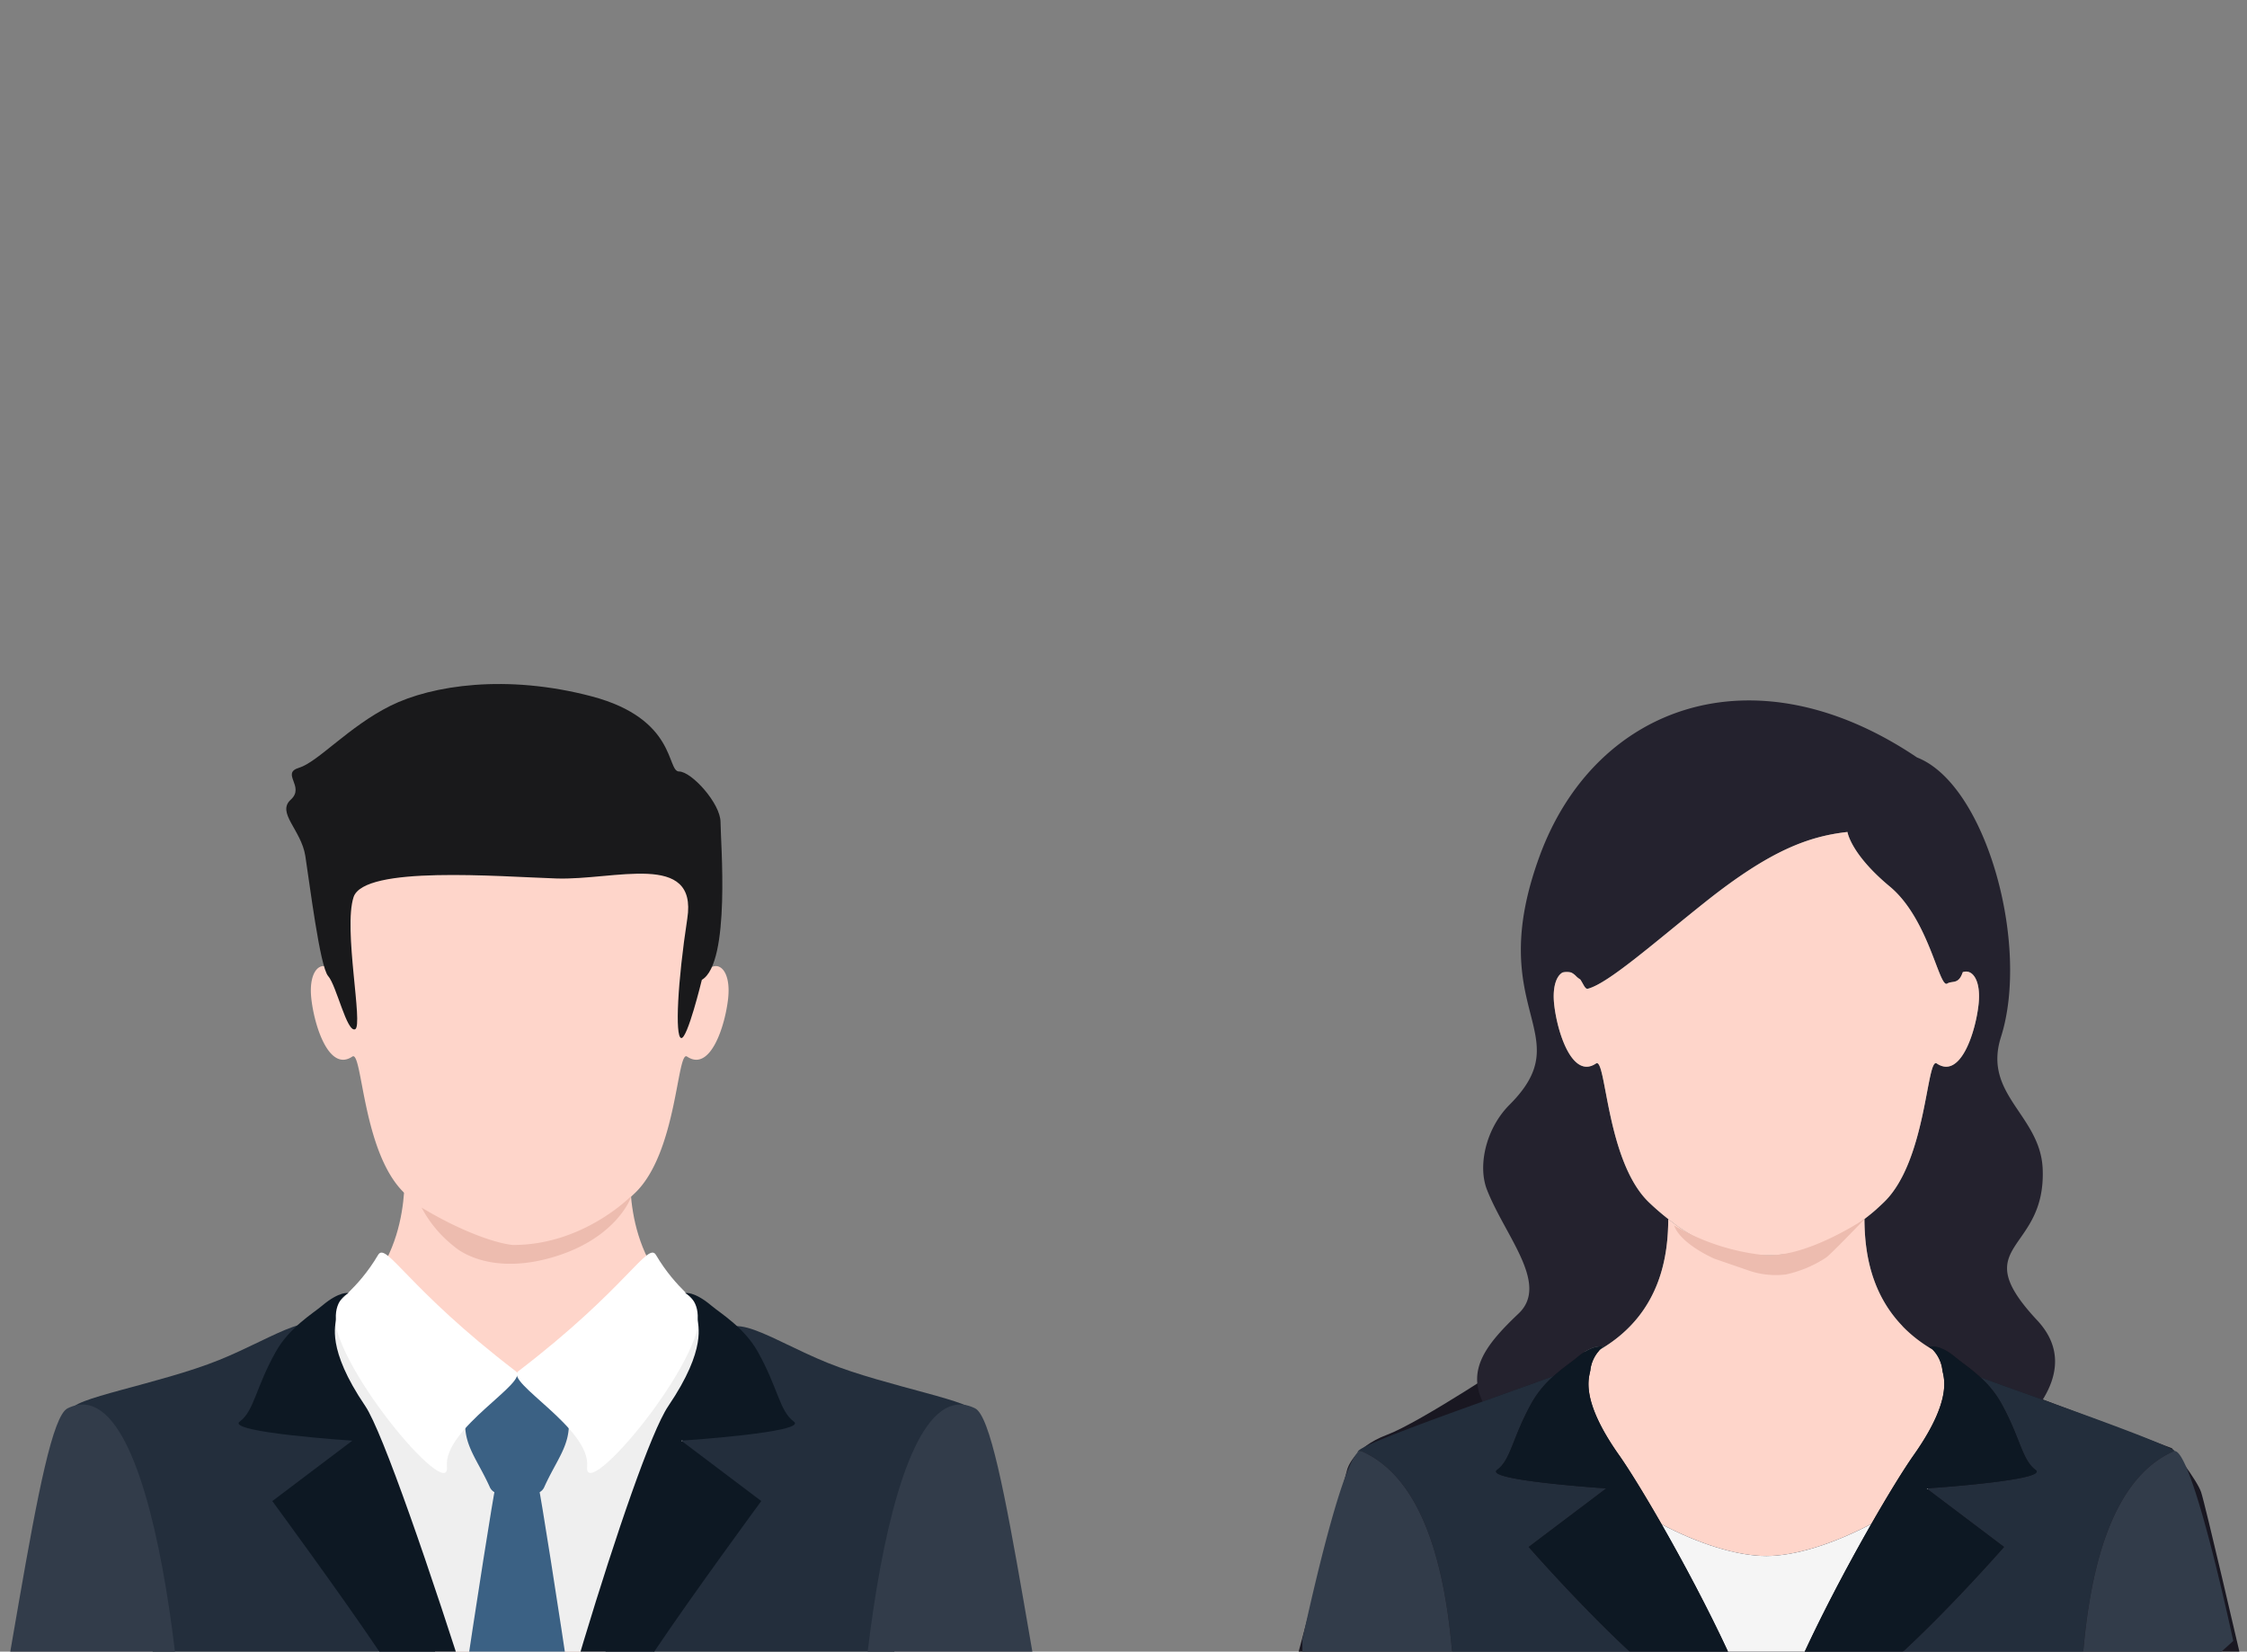 <svg xmlns="http://www.w3.org/2000/svg" xmlns:xlink="http://www.w3.org/1999/xlink" width="314" height="230.8" viewBox="0 0 314 230.8"><rect x="0" y="0" width="314" height="230.8" fill="#808080" stroke="none"/><defs><clipPath id="a"><path d="M0,0H132V134H0Z" transform="translate(0.438 -0.532)" fill="#fff" stroke="#707070" stroke-width="1"/></clipPath><clipPath id="b"><path d="M0,0H130.5V157.342H0Z" fill="none"/></clipPath><clipPath id="c"><path d="M0,0H146V141H0Z" transform="translate(0 -0.085)" fill="#fff" stroke="#707070" stroke-width="1"/></clipPath></defs><g transform="translate(-808 -6027.2)"><path d="M-97.9,0a23.288,23.288,0,0,1,2.29-9.741q2.085-4.956,9.844-10.493a72.188,72.188,0,0,0,8.716-6.9,10.2,10.2,0,0,0,3.042-7.109,7.876,7.876,0,0,0-1.743-5.229,6.139,6.139,0,0,0-4.99-2.085q-4.443,0-6.05,3.315a16.443,16.443,0,0,0-1.094,6.084h-9.468a23.943,23.943,0,0,1,2.29-10.22q3.9-7.417,13.843-7.417,7.861,0,12.51,4.358A15.069,15.069,0,0,1-64.06-33.906a15.617,15.617,0,0,1-3.281,9.775,32.69,32.69,0,0,1-7.075,6.323l-3.9,2.769q-3.657,2.6-5.007,3.76a11.018,11.018,0,0,0-2.273,2.7h21.636V0Zm48.706-14.39a7.96,7.96,0,0,0,1.9,5.674A6.854,6.854,0,0,0-42.048-6.7,6.854,6.854,0,0,0-36.8-8.716a7.96,7.96,0,0,0,1.9-5.674,7.89,7.89,0,0,0-1.931-5.759,6.975,6.975,0,0,0-5.212-1.965,6.975,6.975,0,0,0-5.212,1.965A7.89,7.89,0,0,0-49.192-14.39Zm-10.117.649a15.179,15.179,0,0,1,1.9-7.554,12.015,12.015,0,0,1,5.554-5.093,11.565,11.565,0,0,1-4.666-5.178A14.509,14.509,0,0,1-57.6-36.777a12.165,12.165,0,0,1,4.067-9.211Q-49.465-49.8-42.048-49.8t11.484,3.811A12.165,12.165,0,0,1-26.5-36.777a14.509,14.509,0,0,1-1.077,5.212,9.954,9.954,0,0,1-4.666,4.836,13.735,13.735,0,0,1,5.5,5.435A15.513,15.513,0,0,1-24.89-13.74,14.131,14.131,0,0,1-29.521-3.093Q-34.153,1.3-42.458,1.3T-55.037-3.093A14.707,14.707,0,0,1-59.309-13.74ZM-48.3-35.684a6.068,6.068,0,0,0,1.658,4.409,6.107,6.107,0,0,0,4.6,1.709,6.038,6.038,0,0,0,4.6-1.709,6.14,6.14,0,0,0,1.624-4.409,6.289,6.289,0,0,0-1.624-4.6,6.143,6.143,0,0,0-4.6-1.658,6.213,6.213,0,0,0-4.6,1.658A6.213,6.213,0,0,0-48.3-35.684Zm30.454,25.5H-7.493V0H-17.849Zm27.036-4.2a7.96,7.96,0,0,0,1.9,5.674A6.854,6.854,0,0,0,16.331-6.7a6.854,6.854,0,0,0,5.247-2.017,7.96,7.96,0,0,0,1.9-5.674,7.89,7.89,0,0,0-1.931-5.759,6.975,6.975,0,0,0-5.212-1.965,6.975,6.975,0,0,0-5.212,1.965A7.89,7.89,0,0,0,9.187-14.39ZM-.93-13.74a15.179,15.179,0,0,1,1.9-7.554,12.015,12.015,0,0,1,5.554-5.093,11.565,11.565,0,0,1-4.666-5.178A14.509,14.509,0,0,1,.779-36.777a12.165,12.165,0,0,1,4.067-9.211Q8.914-49.8,16.331-49.8t11.484,3.811a12.165,12.165,0,0,1,4.067,9.211,14.509,14.509,0,0,1-1.077,5.212,9.954,9.954,0,0,1-4.666,4.836,13.735,13.735,0,0,1,5.5,5.435,15.513,15.513,0,0,1,1.846,7.554A14.131,14.131,0,0,1,28.857-3.093Q24.226,1.3,15.92,1.3T3.342-3.093A14.707,14.707,0,0,1-.93-13.74ZM10.076-35.684a6.068,6.068,0,0,0,1.658,4.409,6.107,6.107,0,0,0,4.6,1.709,6.038,6.038,0,0,0,4.6-1.709,6.14,6.14,0,0,0,1.624-4.409,6.289,6.289,0,0,0-1.624-4.6,6.143,6.143,0,0,0-4.6-1.658,6.213,6.213,0,0,0-4.6,1.658A6.213,6.213,0,0,0,10.076-35.684Zm37.5,20.474a11.143,11.143,0,0,0,.957,4.922Q50.305-6.7,54.988-6.7A7.158,7.158,0,0,0,60-8.665a7.3,7.3,0,0,0,2.136-5.657q0-4.888-3.965-6.528a20.127,20.127,0,0,0-7.109-.923v-6.973q4.751-.068,6.631-.923,3.247-1.436,3.247-5.811a6.494,6.494,0,0,0-1.658-4.614,6.066,6.066,0,0,0-4.666-1.777,5.9,5.9,0,0,0-5.076,2.188,9.281,9.281,0,0,0-1.555,5.845H38.889a24.446,24.446,0,0,1,1.265-7.007,15.771,15.771,0,0,1,3.76-5.366,13.1,13.1,0,0,1,4.546-2.666,19.673,19.673,0,0,1,6.46-.923q7.109,0,11.467,3.674a12.238,12.238,0,0,1,4.358,9.861,10.9,10.9,0,0,1-2.6,7.383,8.87,8.87,0,0,1-3.418,2.563q1.333,0,3.828,2.29,3.726,3.452,3.726,9.434A15.889,15.889,0,0,1,67.925-3.538Q63.567,1.23,55.022,1.23q-10.527,0-14.629-6.87A20.39,20.39,0,0,1,38-15.21ZM98.585-13.8v-2.925H89.56L89.535-21.2l-3.175.025.025,4.45H76.66V-13.8h9.75l.025,5.425a52.182,52.182,0,0,1-10.65,3.75,18.185,18.185,0,0,1,1.625,2.8A56.4,56.4,0,0,0,86.46-5.05l.025,3.525c0,.5-.15.65-.7.675-.55,0-2.35.025-4.05-.05A12.709,12.709,0,0,1,82.91,2.2a14.208,14.208,0,0,0,5.25-.6c1.125-.475,1.5-1.325,1.5-3.125l-.025-5.1a36.825,36.825,0,0,0,6.975-4.8L93.685-13.25a20.491,20.491,0,0,1-4.075,3.125L89.585-13.8Z" transform="translate(965 6077)" opacity="0"/><path d="M13416.478,12449l6.8-25.5s.812-3.021,5.544-4.8,18.257-10.828,18.257-10.828l58.75-4.757,14.7,10.676,17.984,6.793s3.5,4.405,4.078,6.141,5.345,22.277,5.345,22.277Z" transform="translate(-12427 -6191)" fill="#191721"/><g transform="translate(25 15)"><g transform="translate(964.562 6109.531)" clip-path="url(#a)"><g transform="translate(0.023 0.549)"><g transform="translate(0 0)" clip-path="url(#b)"><path d="M31.055,91.831c2.4-2.038,3.791-1.5,3.791-1.5a2.138,2.138,0,0,0-.551.387c.068-.041.131-.08.2-.12,8.471-5.082,9.3-13.336,9.334-18.131A35.411,35.411,0,0,1,41.1,70.111C35.11,64.324,35.161,49.7,33.714,50.737c-3.306,2.221-5.425-4.392-5.838-8.317-.254-2.411.326-3.953,1.193-4.412a2.6,2.6,0,0,1,1.185.009,2.418,2.418,0,0,1,.653.476,3.006,3.006,0,0,0,.614.49c.464.675.672,1.41,1.076,1.3,2.881-.759,9.255-6.43,16.4-12.118C58.028,20.984,63.389,19,68.864,18.382c0,0,.442,3.076,5.919,7.622s6.894,14.282,8.03,13.559c.695-.442,1.583.186,2.167-1.592,1.365-.492,2.559,1.171,2.214,4.448-.413,3.926-2.532,10.539-5.838,8.317-1.448-1.033-1.4,13.587-7.389,19.374q-.644.622-1.317,1.216c-.454.4-.934.765-1.41,1.137.035,4.795.862,13.05,9.336,18.133l.2.118a2.09,2.09,0,0,0-.547-.384s1.388-.538,3.791,1.5c.7.592,2.044,1.478,3.417,2.741,1.5.576,4.849,1.761,8.713,3.144,2.085-3.351,2.778-7.3-.776-11.1-10.112-10.816,1.253-9.282.773-21.137-.306-7.541-8.4-10.373-5.831-18.444C94.4,34.2,88.261,11.743,78.587,7.968,55.688-7.461,33.559.811,25.874,21.678c-8.046,21.846,5.792,24.8-4.231,34.823-3.3,3.3-4.468,8.518-3.15,11.878,2.564,6.529,8.753,13.182,4.413,17.3-4.319,4.1-7.254,7.672-5.027,12.294,4.273-1.532,8.135-2.9,9.954-3.583,1.3-1.166,2.556-2,3.221-2.561" transform="translate(7.716 0)" fill="#24222e"/><path d="M60.4,75.9l.029.022.035-.026-.064,0" transform="translate(27.227 34.213)" fill="#f7ddcb"/><path d="M32.086,82.9c1.362,1.932,3.54,5.451,5.98,9.713C43.279,95.35,48.6,97.039,52.7,97.039c4.059,0,9.41-1.712,14.668-4.479,2.426-4.238,4.59-7.733,5.947-9.656,5.475-7.765,4.154-10.814,3.987-11.8A4.907,4.907,0,0,0,75.938,68.2l-.2-.118c-8.474-5.082-9.3-13.339-9.336-18.132a27.463,27.463,0,0,1-3.079,2.144,21.828,21.828,0,0,1-4.32,1.95,20.63,20.63,0,0,1-4.219.873,21.068,21.068,0,0,1-5.371-.154,20.379,20.379,0,0,1-4.242-1.155,23.206,23.206,0,0,1-4.361-2.3c-.63-.419-1.224-.885-1.819-1.352C38.96,54.747,38.131,63,29.659,68.081c-.07.041-.131.08-.2.122a4.913,4.913,0,0,0-1.359,2.9c-.165.982-1.489,4.032,3.987,11.8" transform="translate(12.551 22.517)" fill="#fed5ca"/><path d="M46.685,70.413a20.341,20.341,0,0,0,4.241,1.155,21.015,21.015,0,0,0,5.372.154,20.533,20.533,0,0,0,4.219-.873,21.783,21.783,0,0,0,4.32-1.95,27.405,27.405,0,0,0,3.079-2.144c.474-.374.955-.74,1.409-1.139s.888-.8,1.319-1.216c5.993-5.786,5.941-20.407,7.387-19.374,3.306,2.223,5.425-4.39,5.838-8.317.345-3.277-.849-4.939-2.214-4.447-.585,1.776-1.471,1.149-2.167,1.592-1.136.722-2.553-9.014-8.03-13.559S65.54,12.67,65.54,12.67c-5.477.619-10.836,2.6-19.864,9.787-7.15,5.687-13.523,11.358-16.4,12.118-.4.106-.612-.628-1.075-1.3a2.869,2.869,0,0,1-.614-.489,2.423,2.423,0,0,0-.654-.476,2.581,2.581,0,0,0-1.185-.009c-.866.457-1.445,2-1.193,4.41.413,3.927,2.532,10.54,5.839,8.317,1.446-1.033,1.394,13.588,7.387,19.374A35.454,35.454,0,0,0,40.5,66.757c.593.467,1.19.934,1.819,1.354a23.24,23.24,0,0,0,4.361,2.3" transform="translate(11.04 5.712)" fill="#fed5ca"/><path d="M60.418,75.924l.11.084.087-.12-.162.01-.035.026" transform="translate(27.236 34.21)" fill="#f5f5f5"/><path d="M34.889,79.377c6.08,10.624,13.8,25.892,14.634,32.894.839-7.015,8.581-22.323,14.668-32.95C58.933,82.085,53.582,83.8,49.523,83.8c-4.1,0-9.421-1.689-14.634-4.421" transform="translate(15.728 35.757)" fill="#f5f5f5"/><path d="M101.563,75.532a.37.37,0,0,1,.238-.016c-1.885-1.185-11.149-4.542-18.538-7.186-3.865-1.383-7.21-2.568-8.713-3.144A14.29,14.29,0,0,1,77.406,68.7c2.767,4.95,2.916,7.987,4.872,9.442C84.1,79.5,69.254,80.572,67.252,80.711c-.029.041-.057.08-.087.12l10.7,8.077S65.721,102.8,57.508,108.782c-2.543,1.854-5.049,5.281-7.145,7.627-2.416,2.7-2.712,4.226-4.667,7.435.31,1.386.595,2.693.692,3.4.03.219.057.428.083.64a97.034,97.034,0,0,0,41.9-10.771c.229-9.385-.1-35.7,13.189-41.584" transform="translate(20.6 29.386)" fill="#232e3c"/><path d="M63.8,123.9c-2.288-2-4.342-4.732-6.758-7.435-2.095-2.346-4.6-5.773-7.144-7.627-8.213-5.986-20.358-19.874-20.358-19.874l10.84-8.181S23.175,79.65,25.129,78.195,27.235,73.7,30,68.751a14.528,14.528,0,0,1,3.052-3.689c-1.819.688-5.68,2.051-9.954,3.585-7.728,2.772-16.77,6.086-17.363,6.9a2.891,2.891,0,0,0-.2.345c.248-.273.477-.395.678-.306,13.9,6.15,12.9,34.662,13.225,42.769A97.175,97.175,0,0,0,61.8,128.012c.93,0,1.85-.044,2.774-.07-.026-.212-.052-.421-.083-.64-.1-.708-.382-2.015-.692-3.4" transform="translate(2.494 29.33)" fill="#232e3c"/><path d="M79.406,62.283a2.118,2.118,0,0,1,.547.384,4.907,4.907,0,0,1,1.364,2.909c.167.982,1.489,4.03-3.987,11.8-1.356,1.924-3.521,5.419-5.947,9.656C65.3,97.656,57.554,112.966,56.716,119.98c-.837-7-8.554-22.27-14.634-32.894-2.44-4.262-4.616-7.781-5.98-9.713-5.475-7.766-4.152-10.814-3.987-11.8a4.9,4.9,0,0,1,1.361-2.9,2.107,2.107,0,0,1,.55-.389s-1.387-.538-3.789,1.5c-.664.563-1.918,1.394-3.221,2.561a14.532,14.532,0,0,0-3.054,3.689c-2.767,4.95-2.916,7.987-4.872,9.443s15.252,2.588,15.252,2.588L23.5,90.246s12.143,13.888,20.356,19.874c2.543,1.854,5.049,5.281,7.145,7.627,2.416,2.7,4.47,5.439,6.756,7.435h0c1.954-3.208,2.252-4.732,4.667-7.435,2.095-2.346,4.6-5.773,7.144-7.627,8.213-5.986,20.358-19.874,20.358-19.874l-10.7-8.077-.11-.084-.029-.02s.025,0,.064,0l.162-.012c2-.139,16.851-1.214,15.027-2.572-1.956-1.457-2.107-4.493-4.873-9.443a14.29,14.29,0,0,0-2.857-3.509c-1.372-1.262-2.72-2.149-3.417-2.741-2.4-2.038-3.791-1.5-3.791-1.5" transform="translate(8.535 28.048)" fill="#0d1823"/><path d="M88.54,72.311a.361.361,0,0,0-.238.016c-13.288,5.88-12.96,32.2-13.189,41.584A97.8,97.8,0,0,0,96.637,98.83c-3.158-14.435-6.379-26.109-8.1-26.519" transform="translate(33.861 32.592)" fill="#323c4a"/><path d="M8.7,72.326c-.2-.089-.429.033-.676.306C6.16,74.689,3.023,86.483,0,100.534a97.663,97.663,0,0,0,21.93,14.56c-.325-8.106.672-36.618-13.225-42.768" transform="translate(0 32.591)" fill="#323c4a"/></g></g></g><g transform="translate(783 6102.085)" clip-path="url(#c)"><g transform="translate(-7.658 5.7)"><path d="M39.488,276.867c-5.5,7.281-8.8,7.735-14.56,9.765C17.244,289.34,13.205,288.053,14,298.353c.461,6.024,11.633,7.068,21.5,5.5,7.247-1.156,13.63-4.6,15.359-4.076,1.42,1.065,1.6,1.776,4.972,1.6s7.1-.712,7.634-1.954,1.244-12.428,0-16.159a38.543,38.543,0,0,1-1.6-6.392Z" transform="translate(12.062 240.271)"/><path d="M70.536,276.867c5.5,7.281,8.794,7.735,14.56,9.765,7.684,2.708,11.723,1.421,10.932,11.721-.461,6.024-11.633,7.068-21.5,5.5-7.247-1.156-13.63-4.6-15.359-4.076-1.42,1.065-1.6,1.776-4.972,1.6s-7.1-.712-7.636-1.954-1.242-12.428,0-16.159a38.454,38.454,0,0,0,1.6-6.392Z" transform="translate(39.812 240.271)"/><path d="M101,119.645H29.332c-8.769,12.528-14.6,44.056-9.253,108.157,5.738,68.7,6.737,126.857,11.052,186.953H60.452s.689-232.98,4.445-236.74h.536c3.758,3.76,4.447,236.74,4.447,236.74H99.2c4.315-60.1,5.316-118.252,11.052-186.953,5.351-64.1-.484-95.629-9.251-108.157" transform="translate(15.646 103.828)" fill="#091018"/><path d="M60.032,138.543c4.955-16.594,37.992-70.469,36.976-72.668-1.053-2.284,3.218-.174-9.552-7.137S75.632,39.329,75.52,35.788H44.112c-.112,3.541.814,15.985-11.956,22.95s-7.78,7.651-8.835,9.933c-1.016,2.2,31.3,53.278,36.258,69.872v1.75c.054-.278.144-.605.226-.921.08.316.172.643.226.921Z" transform="translate(20.141 31.056)" fill="#fed5ca"/><path d="M39.93,46.848C36.222,48.5,11.832,54.454,24.19,73.5s36.283,46.178,61.028,17.119c31.51-37,8.325-37.1,1.117-43.418-7.049-6.175-24.241,20.215-24.241,20.215Z" transform="translate(17.986 40.145)" fill="#efefef"/><path d="M51.51,60.077H45.47c-.59,2.383-9.193,57.97-9.266,64.95-.065,6.076,8.362,24.28,12.354,26,3.992-1.722,12.285-19.926,12.221-26-.073-6.98-8.678-62.567-9.268-64.95" transform="translate(31.417 52.134)" fill="#3b6184"/><path d="M53.357,57.946c-.075-.867-1.636-2.1-2.3-2.733a20.47,20.47,0,0,0-4.318-3.566H45.55a20.428,20.428,0,0,0-4.317,3.566c-.663.635-2.225,1.866-2.3,2.733-.308,3.594,1.689,5.605,3.446,9.541a1.543,1.543,0,0,0,.742.693,2.686,2.686,0,0,0,1.018.2l1.636.1v.049l.37-.024.372.024v-.049l1.636-.1a2.693,2.693,0,0,0,1.018-.2,1.551,1.551,0,0,0,.742-.693c1.756-3.936,3.754-5.947,3.444-9.541" transform="translate(33.762 44.821)" fill="#3b6184"/><path d="M35.251,42.867c1.126-1.907,4.061,4.632,19.241,16.254,1.965,1.505-10.127,7.957-9.621,13.32S28.243,57.593,29.119,50.434c.131-1.07,3.25-2.692,6.132-7.567" transform="translate(25.242 36.915)" fill="#fff"/><path d="M62.214,42.867C61.088,40.96,58.154,47.5,42.976,59.121c-1.967,1.505,10.126,7.957,9.619,13.32S69.222,57.593,68.346,50.434c-.131-1.07-3.25-2.692-6.132-7.567" transform="translate(37.109 36.915)" fill="#fff"/><path d="M82.7,29.525c-1.623,1.623-1.644-.183-2.1-2.3a.778.778,0,0,0,.424-.316h-.5c-.006-.021-.013-.043-.017-.064V14.426a13.151,13.151,0,0,0-1.05-1.3c-1.229-1.339-23.753-1.141-36.333-.558h-3.4c-.054.064-.1.131-.155.194-1.8.116-3.207.239-4,.364a5.153,5.153,0,0,0-2.974,1.406V25.726l.284.011c-.138.493-.276.986-.383,1.487-.454,2.118-.474,3.924-2.1,2.3s-3.383,0-2.977,3.857S29.9,43.734,33.147,41.55C34.568,40.536,34.518,54.9,40.4,60.58a32.265,32.265,0,0,0,4.466,3.644,22.782,22.782,0,0,0,4.283,2.262,20.131,20.131,0,0,0,4.165,1.134,20.627,20.627,0,0,0,5.277.151,20.093,20.093,0,0,0,4.143-.859A21.3,21.3,0,0,0,66.981,65a28.556,28.556,0,0,0,4.408-3.224c.441-.387.872-.786,1.294-1.194C78.569,54.9,78.518,40.536,79.94,41.55c3.248,2.183,5.327-4.313,5.734-8.168S84.32,27.9,82.7,29.525" transform="translate(23.738 10.518)" fill="#fed5ca"/><path d="M31.37,40.815C30.21,39.5,28.759,27.7,28.178,24.027s-4.061-6.033-2.03-7.869S24.7,12.486,27.309,11.7s6.961-5.772,12.763-8.657S56.319-1.416,68.213,1.731,78.656,12.224,80.4,12.224s5.8,4.459,5.8,7.081S87.65,38.979,83.589,41.34c0,0-2.032,8.394-2.9,8.131s-.491-7.837.87-16.706c1.451-9.444-10.154-5.327-18.275-5.59s-26.916-1.845-28.367,2.613,1.386,17.929.226,18.454-2.611-6.115-3.771-7.426" transform="translate(22.146 -0.001)" fill="#19191b"/><path d="M42.91,126.566S69.8,53.4,70.663,50.335c1.455-5.144,7.186-.5,15.406,2.835s21.475,5.5,20.445,7.042S96.6,71.923,95.832,87.081s-4.444,43.905-8.555,58.8c-1.132,4.107,0,15.591,0,15.591.359,12.421,5.59,67.451,6.655,73.484s-33.8,3.609-33.8,3.609-17.19-.9-17.22-22.55c0-.859,0-89.452,0-89.452" transform="translate(37.238 41.689)" fill="#232e3c"/><path d="M81.38,63.532c-2.017-1.5-2.172-4.632-5.024-9.737-1.916-3.427-5.213-5.379-6.468-6.444-2.479-2.1-3.721-1.774-3.721-1.774s1.922.762,1.782,3.624c-.041.822,1.4,4.038-4.111,12.163-4.782,7.047-19.752,57.839-20.963,67.955,2.015-3.31,8.467-15.776,10.32-19.024,2.529-4.436,7.062-12.21,8.872-14.9C67.215,87.728,76.83,74.638,76.83,74.638L65.653,66.2S83.4,65.034,81.38,63.532" transform="translate(37.209 39.536)" fill="#0d1823"/><path d="M78.322,146.736S46.3,53.182,45.429,50.121c-1.453-5.144-7.184-.5-15.4,2.835S8.551,58.457,9.578,60s9.914,11.711,10.684,26.869,4.444,43.905,8.555,58.8c1.132,4.107,0,15.591,0,15.591-.359,12.421-5.59,67.451-6.655,73.484s33.8,3.609,33.8,3.609,22.265-2.858,22.294-24.5c0-.859.064-67.115.064-67.115" transform="translate(8.262 41.502)" fill="#232e3c"/><path d="M22.112,63.532c2.017-1.5,2.172-4.632,5.024-9.737,1.916-3.427,5.213-5.379,6.468-6.444,2.479-2.1,3.721-1.774,3.721-1.774s-1.922.762-1.782,3.624c.041.822-1.4,4.038,4.111,12.163,4.782,7.047,26.671,77.224,27.881,87.34-2.015-3.308-15.385-35.16-17.238-38.408-2.531-4.436-7.062-12.21-8.872-14.9-5.148-7.664-14.763-20.753-14.763-20.753L37.839,66.2s-17.744-1.167-15.727-2.669" transform="translate(19.05 39.536)" fill="#0d1823"/><path d="M46.781,110a2.839,2.839,0,1,1-2.839-2.839A2.839,2.839,0,0,1,46.781,110" transform="translate(35.671 93)" fill="#0d1823"/><path d="M46.781,121.391a2.839,2.839,0,1,1-2.839-2.839,2.839,2.839,0,0,1,2.839,2.839" transform="translate(35.671 102.881)" fill="#0d1823"/><path d="M0,0H26.932V4.122H0Z" transform="translate(40.061 221.029)" fill="#0d1823"/><path d="M0,0H26.93V4.122H0Z" transform="translate(94.796 221.029)" fill="#0d1823"/><path d="M10.583,130.846c.022,7.049.691,20.107,2.669,22.692s8.676,6.225,10.387,6.184c1.745-.045,7.884-1.384,9.111-2.312.768-.581.577-3.166-4.778-1.984-5.008,1.1-5.658-3.747-6.838-7.856s.157-7.537,2.337-5.885,3.353,9.733,4.7,9.832,3.455-.043,1.382-9.193-4.244-9.04-6.96-14.524Z" transform="translate(9.185 110.907)" fill="#fcaf84"/><path d="M33.081,130.846c-.022,7.049-.691,20.107-2.669,22.692s-8.676,6.225-10.387,6.184c-1.745-.045-7.884-1.384-9.111-2.312-.768-.581-.577-3.166,4.778-1.984,5.008,1.1,5.658-3.747,6.838-7.856s-.157-7.537-2.337-5.885-3.353,9.733-4.7,9.832-3.456-.043-1.382-9.193,4.244-9.04,6.96-14.524Z" transform="translate(108.166 110.908)" fill="#fcaf84"/><path d="M17.1,54.437C12.957,56.482,8.74,97.875.3,133.722c-2.749,11.681,14.377,62.623,14.377,62.623s21.3-3.9,23.716-5.676-9.674-46.04-8.854-51.44c1.354-8.9,2.643-15.72,3.879-23.6S30.761,47.682,17.1,54.437" transform="translate(0 46.781)" fill="#323c4a"/><path d="M21.614,54.437c4.139,2.045,8.357,43.438,16.8,79.285,2.75,11.681-14.377,62.622-14.377,62.622s-21.3-3.9-23.716-5.676,9.674-46.04,8.854-51.439c-1.354-8.9-2.643-15.719-3.88-23.6S7.949,47.683,21.614,54.437" transform="translate(122.306 46.781)" fill="#323c4a"/></g></g><path d="M1043.6,6182.519s-8.228,5.569-14.149,5.061a31.206,31.206,0,0,1-12.514-4.134c.965,2.663,5.661,4.656,5.661,4.656l4.724,1.628a11.574,11.574,0,0,0,5.261.561,16.661,16.661,0,0,0,5.558-2.33C1038.732,6187.613,1043.6,6182.519,1043.6,6182.519Z" fill="#edbcaf"/></g><path d="M13323.134,12385.4s-6.685,6.829-16.5,6.772c-2.647-.267-7.666-2.156-12.722-5.224a17,17,0,0,0,4.635,5.5s4.413,4.076,13.469,1.506,11.114-8.347,11.114-8.347" transform="translate(-12427 -6191)" fill="#edbcaf"/><path d="M13316.56,12392.143" transform="translate(-12427 -6191)" fill="none" stroke="#707070" stroke-width="1"/></g></svg>